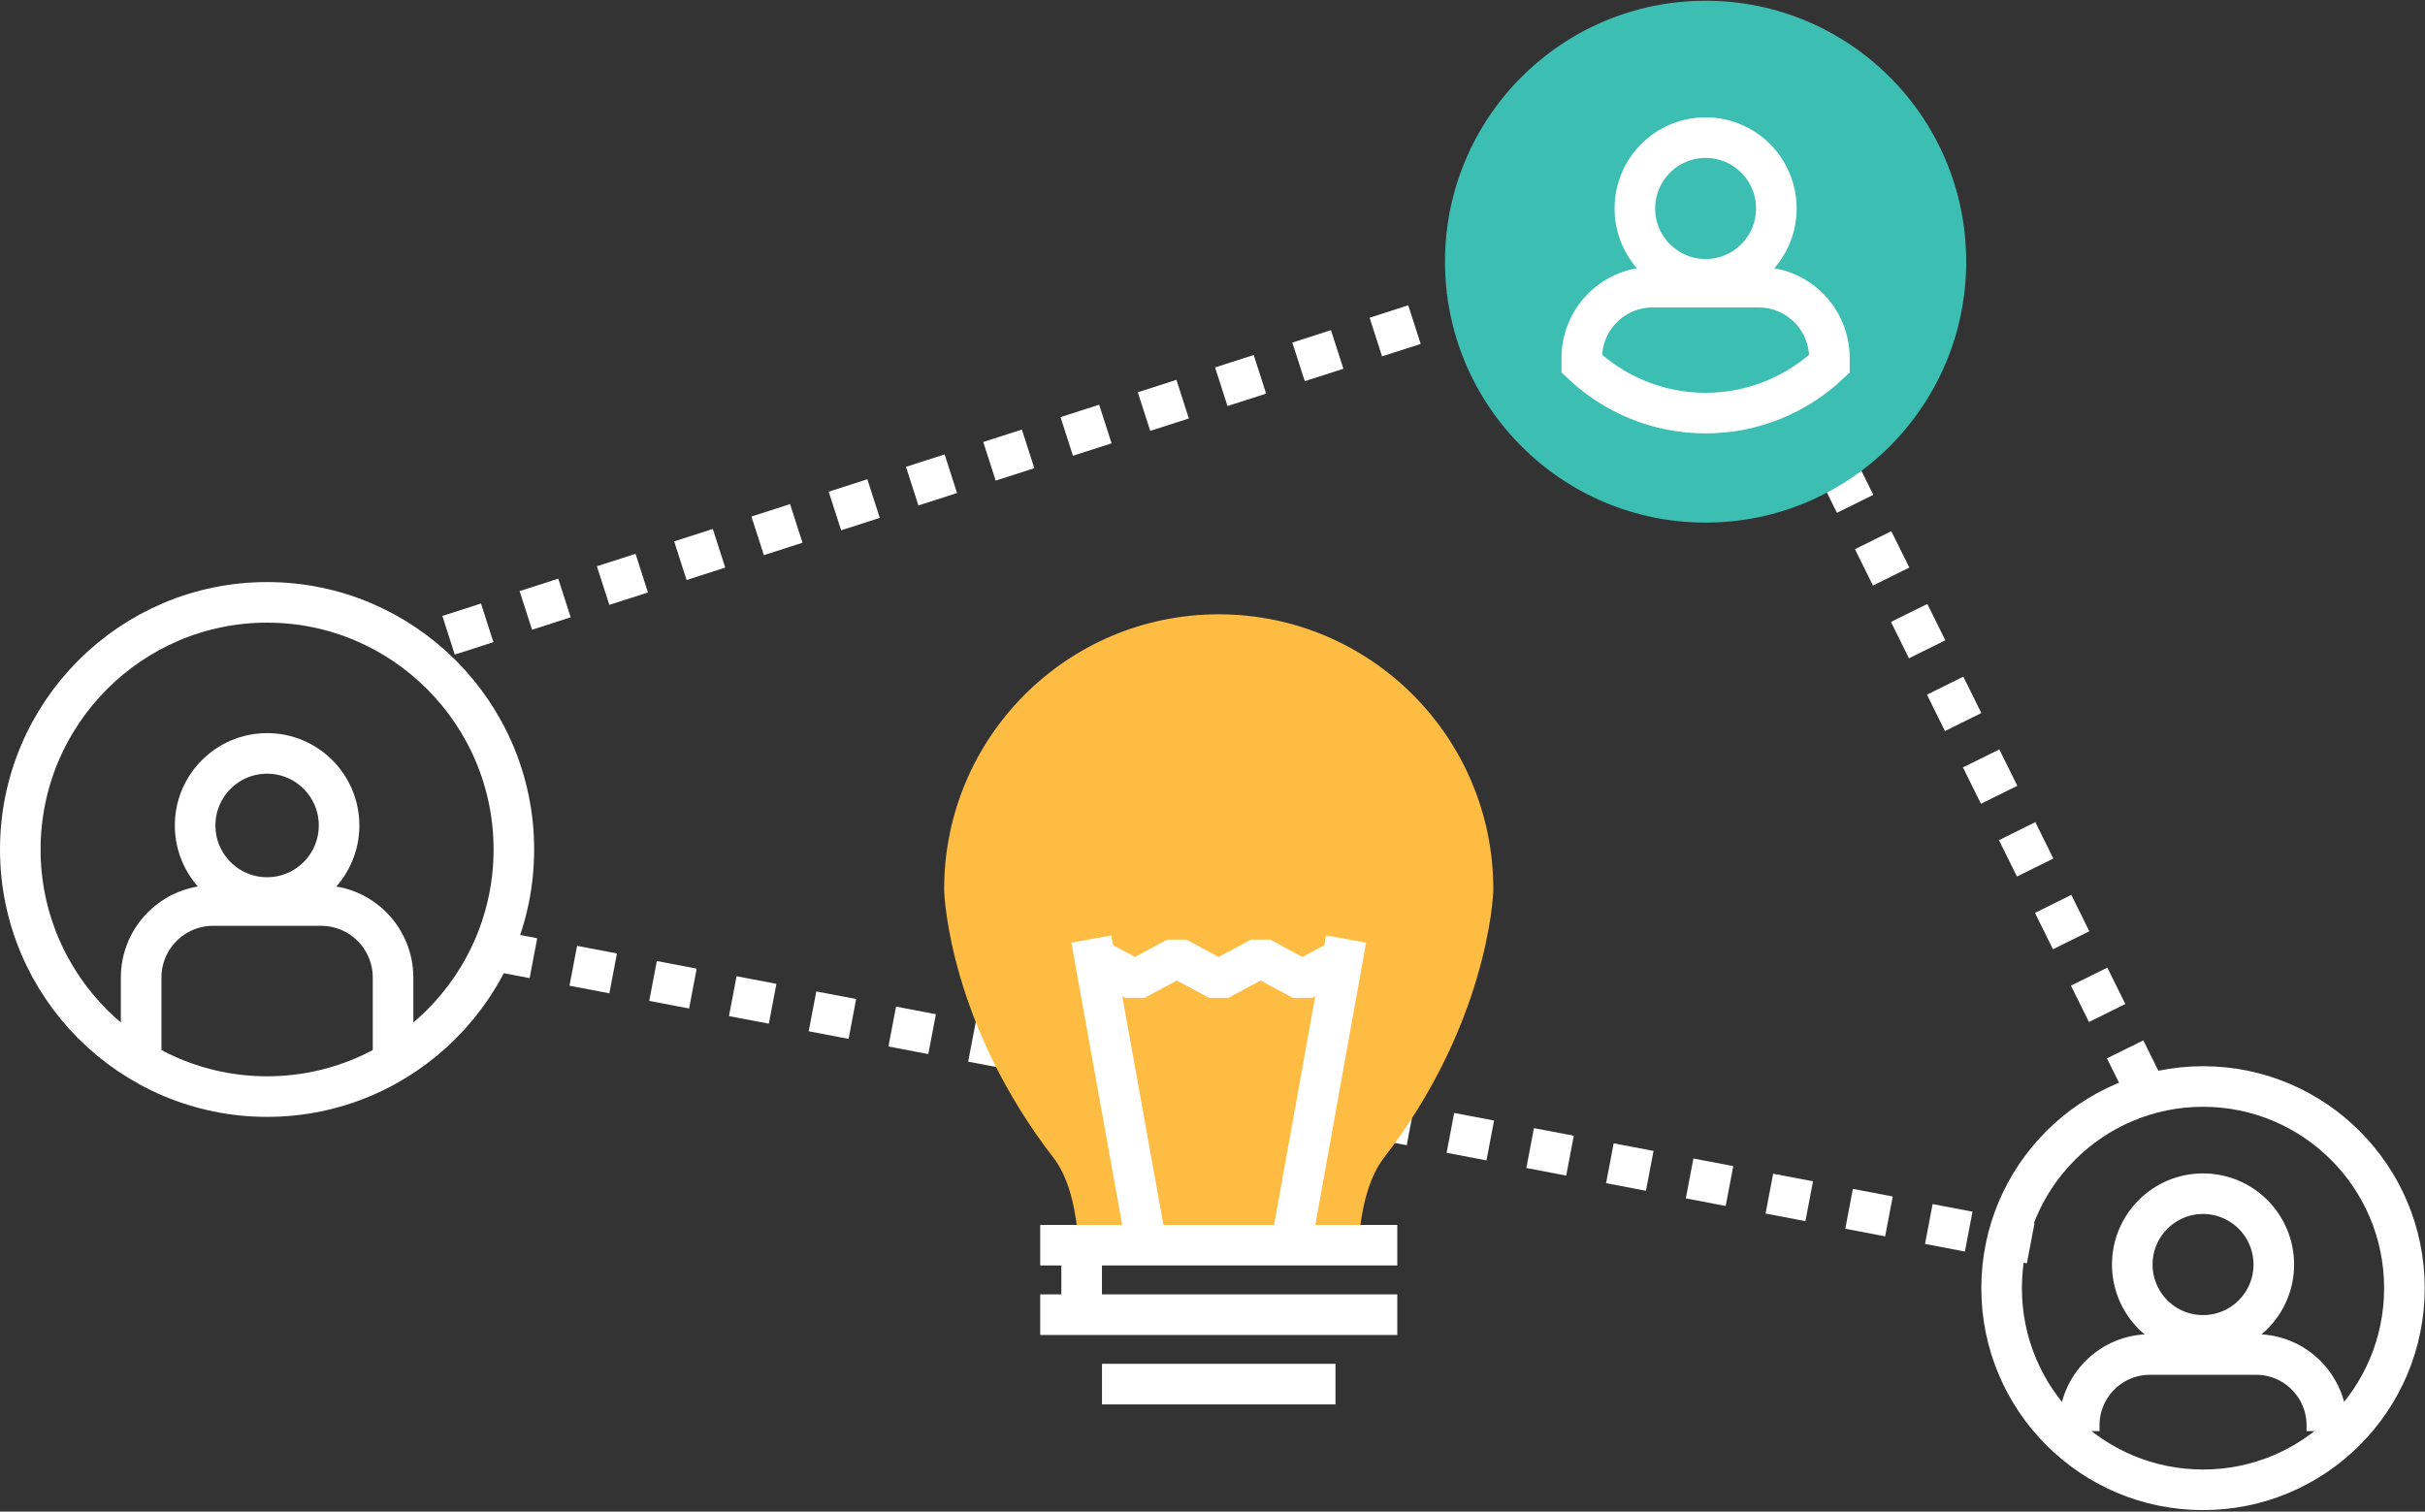 <?xml version="1.0" encoding="UTF-8"?>
<svg width="239px" height="149px" viewBox="0 0 239 149" version="1.1" xmlns="http://www.w3.org/2000/svg" xmlns:xlink="http://www.w3.org/1999/xlink">
    <rect x="0" y="0" width="239" height="149" fill="#333333" stroke="none"/>
    <!-- Generator: Sketch 52.2 (67145) - http://www.bohemiancoding.com/sketch -->
    <title>team-oriented-icon</title>
    <desc>Created with Sketch.</desc>
    <g id="Page-1" stroke="none" stroke-width="1" fill="none" fill-rule="evenodd">
        <g id="team-oriented-icon" transform="translate(2, 0)">
            <g id="Group-46">
                <path d="M46.643,93.702 L198.136,122.565" id="Stroke-6" stroke="#FFFFFF" stroke-width="4" stroke-dasharray="4"></path>
                <path d="M24.324,108.092 C10.911,108.092 0,97.167 0,83.736 C0,70.303 10.911,59.375 24.324,59.375 C37.737,59.375 48.645,70.303 48.645,83.736 C48.645,97.167 37.737,108.092 24.324,108.092 Z" id="Stroke-8" stroke="#FFFFFF" stroke-width="4"></path>
                <path d="M31.419,81.368 C31.419,85.29 28.243,88.47 24.324,88.47 C20.408,88.47 17.231,85.29 17.231,81.368 C17.231,77.443 20.408,74.265 24.324,74.265 C28.243,74.265 31.419,77.443 31.419,81.368 Z" id="Stroke-10" stroke="#FFFFFF" stroke-width="4"></path>
                <path d="M36.738,104.56 L36.738,96.362 C36.738,92.44 33.563,89.26 29.646,89.26 L19.005,89.26 C15.088,89.26 11.911,92.44 11.911,96.362 L11.911,104.56" id="Stroke-12" stroke="#FFFFFF" stroke-width="4"></path>
                <path d="M104.278,122.422 L131.906,122.422 C132.099,119.805 132.685,116.401 134.33,114.212 C144.524,101.063 145.177,88.54 145.177,87.653 C145.177,72.679 133.065,60.553 118.114,60.553 C103.163,60.553 91.052,72.679 91.052,87.653 C91.052,88.54 91.689,101.056 101.895,114.212 C103.535,116.401 104.103,119.805 104.278,122.422" id="Fill-14" fill="#FFBC42" fill-rule="nonzero"></path>
                <path d="M110.92,122.346 L105.56,92.562" id="Stroke-16" stroke="#FFFFFF" stroke-width="4" stroke-linejoin="bevel"></path>
                <path d="M125.314,122.348 L130.67,92.562" id="Stroke-18" stroke="#FFFFFF" stroke-width="4" stroke-linejoin="bevel"></path>
                <polyline id="Stroke-20" stroke="#FFFFFF" stroke-width="4" stroke-linejoin="bevel" points="105.729 94.379 109.856 96.599 113.98 94.379 118.106 96.599 122.234 94.379 126.367 96.599 130.501 94.379"></polyline>
                <path d="M100.52,122.741 L135.712,122.741" id="Stroke-22" stroke="#FFFFFF" stroke-width="4" stroke-linejoin="bevel"></path>
                <path d="M100.52,129.588 L135.712,129.588" id="Stroke-24" stroke="#FFFFFF" stroke-width="4" stroke-linejoin="bevel"></path>
                <path d="M106.608,136.435 L129.622,136.435" id="Stroke-26" stroke="#FFFFFF" stroke-width="4" stroke-linejoin="bevel"></path>
                <path d="M104.603,130.295 L104.603,123.104" id="Stroke-28" stroke="#FFFFFF" stroke-width="4" stroke-linejoin="bevel"></path>
                <path d="M42.209,62.619 L164.143,23.395" id="Stroke-30" stroke="#FFFFFF" stroke-width="4" stroke-dasharray="4"></path>
                <path d="M209.221,107.023 L167.838,23.395" id="Stroke-32" stroke="#FFFFFF" stroke-width="4" stroke-dasharray="4"></path>
                <path d="M191.783,25.793 C191.783,39.999 180.282,51.514 166.099,51.514 C151.914,51.514 140.414,39.999 140.414,25.793 C140.414,11.589 151.914,0.074 166.099,0.074 C180.282,0.074 191.783,11.589 191.783,25.793" id="Fill-34" fill="#3CBEB2"></path>
                <path d="M173.071,20.55 C173.071,24.405 169.95,27.531 166.098,27.531 C162.25,27.531 159.127,24.405 159.127,20.55 C159.127,16.692 162.25,13.566 166.098,13.566 C169.95,13.566 173.071,16.692 173.071,20.55 Z" id="Stroke-36" stroke="#FFFFFF" stroke-width="4"></path>
                <path d="M171.328,28.307 L160.87,28.307 C157.019,28.307 153.896,31.433 153.896,35.289 L153.896,35.857 C157.085,38.867 161.374,40.72 166.098,40.72 C170.827,40.72 175.111,38.867 178.3,35.857 L178.3,35.289 C178.3,31.433 175.18,28.307 171.328,28.307 Z" id="Stroke-38" stroke="#FFFFFF" stroke-width="4"></path>
                <path d="M234.971,126.975 C234.971,137.953 226.085,146.853 215.124,146.853 C204.161,146.853 195.272,137.953 195.272,126.975 C195.272,115.997 204.161,107.098 215.124,107.098 C226.085,107.098 234.971,115.997 234.971,126.975 Z" id="Stroke-40" stroke="#FFFFFF" stroke-width="4" stroke-linejoin="bevel"></path>
                <path d="M222.098,124.649 C222.098,128.504 218.976,131.63 215.124,131.63 C211.272,131.63 208.15,128.504 208.15,124.649 C208.15,120.791 211.272,117.665 215.124,117.665 C218.976,117.665 222.098,120.791 222.098,124.649 Z" id="Stroke-42" stroke="#FFFFFF" stroke-width="4" stroke-linejoin="bevel"></path>
                <path d="M227.327,141.066 L227.327,140.498 C227.327,136.643 224.205,133.516 220.353,133.516 L209.895,133.516 C206.042,133.516 202.922,136.643 202.922,140.498 L202.922,141.066" id="Stroke-44" stroke="#FFFFFF" stroke-width="4" stroke-linejoin="bevel"></path>
            </g>
        </g>
    </g>
</svg>